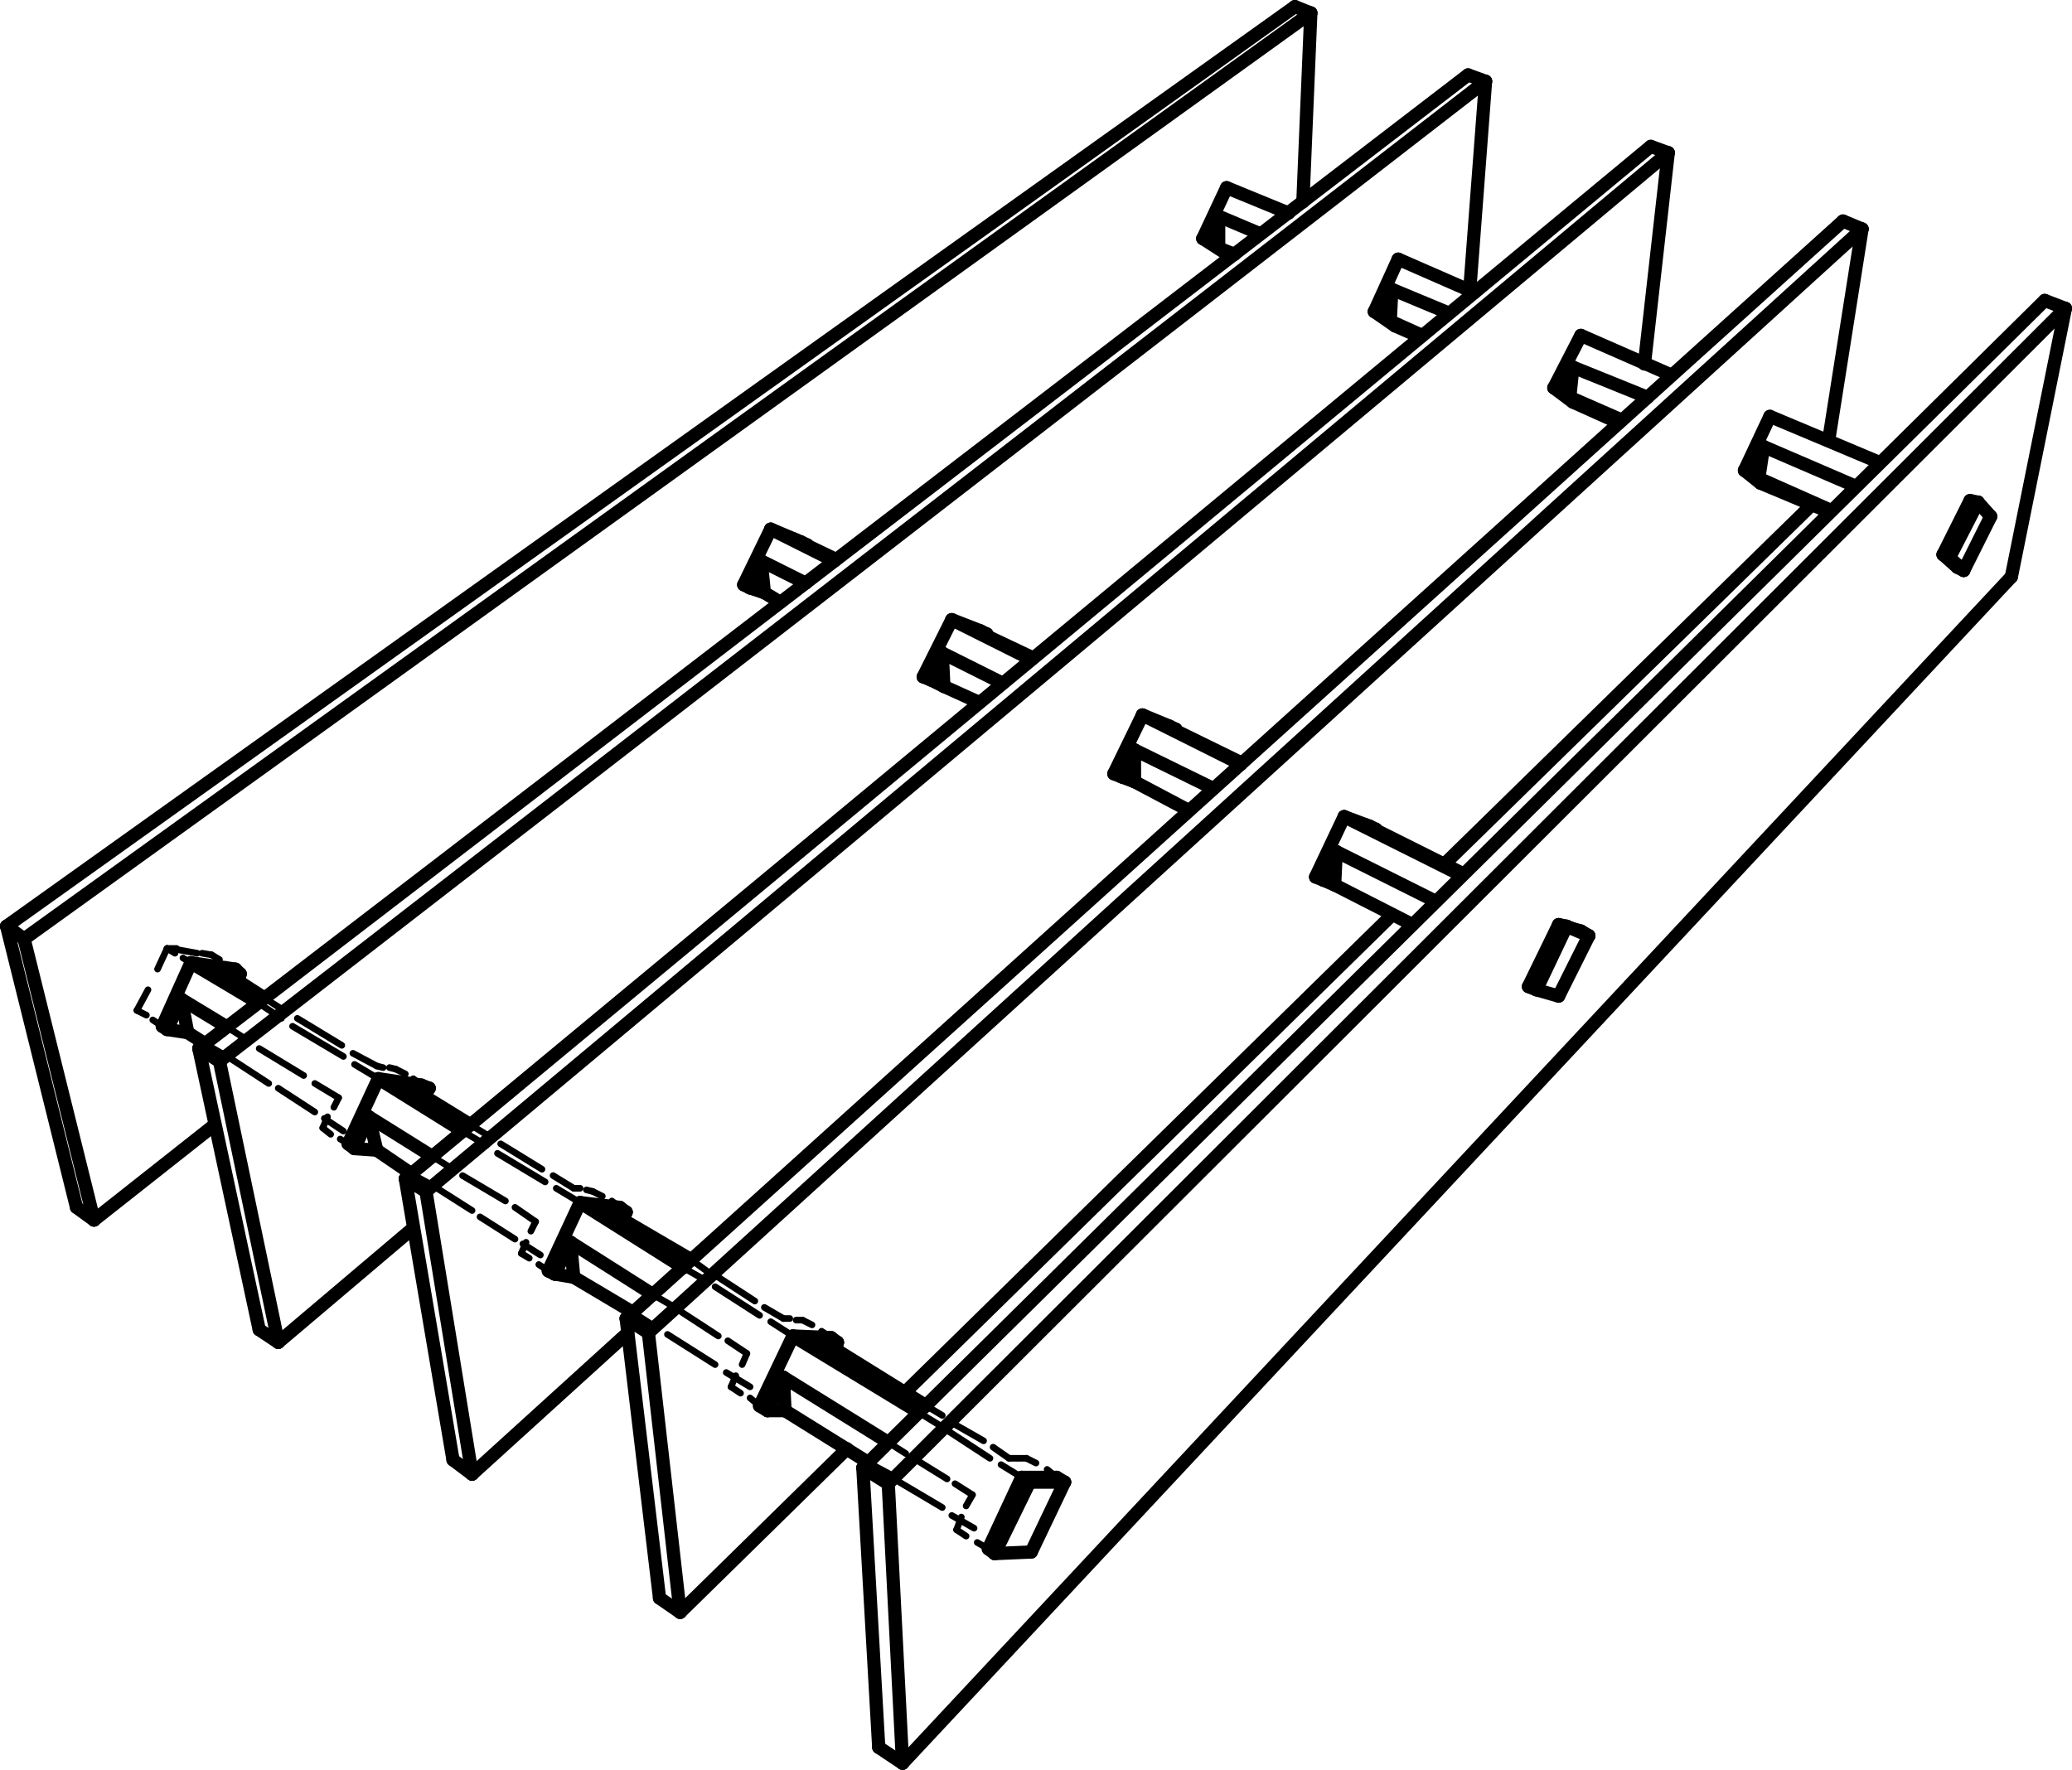 <svg xmlns="http://www.w3.org/2000/svg" viewBox="0 0 156.52 133.72">
  <defs>
    <style>
      .cls-1, .cls-2 {
        fill: none;
        stroke: #000;
        stroke-linecap: round;
        stroke-linejoin: round;
      }

      .cls-1 {
        stroke-width: 0.5px;
      }

      .cls-2 {
        stroke-width: 1px;
      }
    </style>
  </defs>
  <g id="Layer_2" data-name="Layer 2">
    <g id="Layer_1-2" data-name="Layer 1">
      <g>
        <line class="cls-1" x1="59.18" y1="99.62" x2="57.74" y2="98.78"/>
        <line class="cls-1" x1="57.02" y1="98.3" x2="54.26" y2="96.5"/>
        <line class="cls-1" x1="53.54" y1="96.14" x2="52.22" y2="95.18"/>
        <line class="cls-1" x1="60.62" y1="99.74" x2="60.14" y2="99.74"/>
        <line class="cls-1" x1="59.66" y1="99.62" x2="59.18" y2="99.62"/>
        <line class="cls-1" x1="56.66" y1="104.78" x2="54.86" y2="103.7"/>
        <line class="cls-1" x1="54.02" y1="103.1" x2="50.42" y2="100.82"/>
        <line class="cls-1" x1="49.46" y1="100.22" x2="47.78" y2="99.14"/>
        <line class="cls-1" x1="49.34" y1="97.82" x2="50.78" y2="98.66"/>
        <line class="cls-1" x1="51.5" y1="99.14" x2="54.26" y2="100.94"/>
        <line class="cls-1" x1="54.98" y1="101.3" x2="56.42" y2="102.26"/>
        <line class="cls-1" x1="56.42" y1="102.26" x2="56.06" y2="103.1"/>
        <line class="cls-1" x1="55.58" y1="103.94" x2="55.22" y2="104.78"/>
        <line class="cls-1" x1="76.22" y1="110.18" x2="75.02" y2="109.34"/>
        <line class="cls-1" x1="74.3" y1="108.86" x2="71.78" y2="107.42"/>
        <line class="cls-1" x1="71.18" y1="106.94" x2="69.98" y2="106.22"/>
        <line class="cls-1" x1="77.54" y1="110.18" x2="76.94" y2="110.18"/>
        <line class="cls-1" x1="76.82" y1="110.18" x2="76.22" y2="110.18"/>
        <line class="cls-1" x1="73.58" y1="115.46" x2="71.9" y2="114.5"/>
        <line class="cls-1" x1="71.18" y1="113.9" x2="67.94" y2="111.98"/>
        <line class="cls-1" x1="67.22" y1="111.38" x2="65.66" y2="110.54"/>
        <line class="cls-1" x1="67.1" y1="108.98" x2="68.42" y2="109.82"/>
        <line class="cls-1" x1="69.02" y1="110.18" x2="71.54" y2="111.74"/>
        <line class="cls-1" x1="72.14" y1="112.1" x2="73.46" y2="112.94"/>
        <line class="cls-1" x1="73.46" y1="112.94" x2="72.98" y2="113.78"/>
        <line class="cls-1" x1="72.62" y1="114.62" x2="72.26" y2="115.58"/>
        <line class="cls-1" x1="28.46" y1="80.54" x2="26.66" y2="79.58"/>
        <line class="cls-1" x1="25.82" y1="78.98" x2="22.46" y2="76.94"/>
        <line class="cls-1" x1="21.62" y1="76.46" x2="19.94" y2="75.38"/>
        <line class="cls-1" x1="29.9" y1="80.78" x2="29.42" y2="80.66"/>
        <line class="cls-1" x1="28.94" y1="80.66" x2="28.46" y2="80.54"/>
        <line class="cls-1" x1="25.94" y1="85.46" x2="24.5" y2="84.5"/>
        <line class="cls-1" x1="23.78" y1="84.02" x2="21.02" y2="82.22"/>
        <line class="cls-1" x1="20.3" y1="81.86" x2="17.54" y2="80.06"/>
        <line class="cls-1" x1="16.94" y1="79.7" x2="15.5" y2="78.86"/>
        <line class="cls-1" x1="17.06" y1="77.54" x2="18.74" y2="78.62"/>
        <line class="cls-1" x1="19.58" y1="79.22" x2="22.94" y2="81.26"/>
        <line class="cls-1" x1="23.78" y1="81.86" x2="25.58" y2="82.94"/>
        <line class="cls-1" x1="25.58" y1="82.94" x2="25.22" y2="83.66"/>
        <line class="cls-1" x1="24.74" y1="84.38" x2="24.38" y2="85.22"/>
        <line class="cls-2" x1="52.22" y1="95.18" x2="45.86" y2="91.46"/>
        <line class="cls-2" x1="45.86" y1="91.46" x2="47.3" y2="91.58"/>
        <line class="cls-2" x1="47.3" y1="91.58" x2="47.06" y2="92.18"/>
        <line class="cls-2" x1="43.34" y1="96.5" x2="43.1" y2="93.86"/>
        <line class="cls-2" x1="47.78" y1="99.14" x2="43.34" y2="96.5"/>
        <line class="cls-2" x1="43.1" y1="93.86" x2="49.34" y2="97.82"/>
        <line class="cls-2" x1="43.34" y1="96.5" x2="41.9" y2="96.26"/>
        <line class="cls-2" x1="41.9" y1="96.26" x2="43.1" y2="93.86"/>
        <line class="cls-2" x1="69.98" y1="106.22" x2="62.06" y2="101.3"/>
        <line class="cls-2" x1="62.06" y1="101.3" x2="63.26" y2="101.42"/>
        <line class="cls-2" x1="63.26" y1="101.42" x2="63.14" y2="102.02"/>
        <line class="cls-2" x1="59.3" y1="106.58" x2="59.18" y2="104.06"/>
        <line class="cls-2" x1="65.66" y1="110.54" x2="59.3" y2="106.58"/>
        <line class="cls-2" x1="59.18" y1="104.06" x2="67.1" y2="108.98"/>
        <line class="cls-2" x1="59.3" y1="106.58" x2="57.98" y2="106.58"/>
        <line class="cls-2" x1="57.98" y1="106.58" x2="59.18" y2="104.06"/>
        <line class="cls-2" x1="19.94" y1="75.38" x2="16.58" y2="73.22"/>
        <line class="cls-2" x1="16.58" y1="73.22" x2="18.14" y2="73.58"/>
        <line class="cls-2" x1="18.14" y1="73.58" x2="18.02" y2="74.18"/>
        <line class="cls-2" x1="14.18" y1="78.02" x2="13.7" y2="75.5"/>
        <line class="cls-2" x1="15.5" y1="78.86" x2="14.18" y2="78.02"/>
        <line class="cls-2" x1="13.7" y1="75.5" x2="17.06" y2="77.54"/>
        <line class="cls-2" x1="14.18" y1="78.02" x2="12.62" y2="77.78"/>
        <line class="cls-2" x1="12.62" y1="77.78" x2="13.7" y2="75.5"/>
        <line class="cls-2" x1="77.78" y1="111.98" x2="80.42" y2="111.98"/>
        <line class="cls-2" x1="75.14" y1="117.38" x2="77.78" y2="111.98"/>
        <line class="cls-2" x1="77.9" y1="117.26" x2="75.14" y2="117.38"/>
        <line class="cls-2" x1="80.42" y1="111.98" x2="77.9" y2="117.26"/>
        <line class="cls-2" x1="46.82" y1="91.22" x2="47.3" y2="91.58"/>
        <line class="cls-2" x1="31.82" y1="81.98" x2="32.42" y2="82.22"/>
        <line class="cls-2" x1="17.78" y1="73.22" x2="18.14" y2="73.58"/>
        <line class="cls-2" x1="14.42" y1="72.74" x2="19.46" y2="75.74"/>
        <line class="cls-2" x1="28.58" y1="81.5" x2="34.94" y2="85.46"/>
        <line class="cls-2" x1="43.82" y1="90.86" x2="51.62" y2="95.78"/>
        <line class="cls-2" x1="59.9" y1="100.94" x2="69.38" y2="106.7"/>
        <line class="cls-2" x1="77.18" y1="111.62" x2="77.78" y2="111.98"/>
        <line class="cls-2" x1="79.82" y1="111.62" x2="80.42" y2="111.98"/>
        <line class="cls-2" x1="62.78" y1="101.06" x2="63.26" y2="101.42"/>
        <line class="cls-2" x1="41.42" y1="96.02" x2="41.9" y2="96.26"/>
        <line class="cls-2" x1="26.3" y1="86.42" x2="26.78" y2="86.78"/>
        <line class="cls-2" x1="12.26" y1="77.54" x2="12.62" y2="77.78"/>
        <line class="cls-2" x1="74.66" y1="117.02" x2="75.14" y2="117.38"/>
        <line class="cls-2" x1="57.38" y1="106.22" x2="57.98" y2="106.58"/>
        <line class="cls-1" x1="44.78" y1="90.02" x2="45.5" y2="90.38"/>
        <line class="cls-1" x1="46.22" y1="90.74" x2="46.82" y2="91.22"/>
        <line class="cls-1" x1="29.9" y1="80.78" x2="30.62" y2="81.14"/>
        <line class="cls-1" x1="31.22" y1="81.5" x2="31.82" y2="81.98"/>
        <line class="cls-1" x1="15.98" y1="72.14" x2="16.58" y2="72.5"/>
        <line class="cls-1" x1="17.06" y1="72.86" x2="17.78" y2="73.22"/>
        <line class="cls-1" x1="15.98" y1="72.14" x2="15.26" y2="72.02"/>
        <line class="cls-1" x1="14.9" y1="72.02" x2="13.58" y2="71.78"/>
        <line class="cls-1" x1="13.34" y1="71.66" x2="12.62" y2="71.66"/>
        <line class="cls-1" x1="12.62" y1="71.66" x2="13.22" y2="72.02"/>
        <line class="cls-1" x1="13.82" y1="72.38" x2="14.42" y2="72.74"/>
        <line class="cls-1" x1="19.46" y1="75.74" x2="21.26" y2="76.94"/>
        <line class="cls-1" x1="22.1" y1="77.54" x2="25.94" y2="79.82"/>
        <line class="cls-1" x1="26.78" y1="80.42" x2="28.58" y2="81.5"/>
        <line class="cls-1" x1="34.94" y1="85.46" x2="36.74" y2="86.54"/>
        <line class="cls-1" x1="37.58" y1="87.14" x2="41.18" y2="89.3"/>
        <line class="cls-1" x1="42.02" y1="89.78" x2="43.82" y2="90.86"/>
        <line class="cls-1" x1="51.62" y1="95.78" x2="53.3" y2="96.74"/>
        <line class="cls-1" x1="54.02" y1="97.22" x2="57.38" y2="99.38"/>
        <line class="cls-1" x1="58.22" y1="99.86" x2="59.9" y2="100.94"/>
        <line class="cls-1" x1="69.38" y1="106.7" x2="70.94" y2="107.66"/>
        <line class="cls-1" x1="71.66" y1="108.14" x2="74.78" y2="110.18"/>
        <line class="cls-1" x1="75.62" y1="110.66" x2="77.18" y2="111.62"/>
        <line class="cls-1" x1="77.54" y1="110.18" x2="78.26" y2="110.54"/>
        <line class="cls-1" x1="79.1" y1="111.02" x2="79.82" y2="111.62"/>
        <line class="cls-1" x1="60.62" y1="99.74" x2="61.34" y2="100.1"/>
        <line class="cls-1" x1="62.06" y1="100.58" x2="62.78" y2="101.06"/>
        <line class="cls-1" x1="39.38" y1="94.7" x2="39.98" y2="95.06"/>
        <line class="cls-1" x1="40.7" y1="95.54" x2="41.42" y2="96.02"/>
        <line class="cls-1" x1="24.38" y1="85.22" x2="24.98" y2="85.7"/>
        <line class="cls-1" x1="25.7" y1="86.06" x2="26.3" y2="86.42"/>
        <line class="cls-1" x1="10.34" y1="76.34" x2="11.06" y2="76.7"/>
        <line class="cls-1" x1="11.54" y1="77.06" x2="12.26" y2="77.54"/>
        <line class="cls-1" x1="72.26" y1="115.58" x2="72.98" y2="116.06"/>
        <line class="cls-1" x1="73.82" y1="116.54" x2="74.66" y2="117.02"/>
        <line class="cls-1" x1="55.22" y1="104.78" x2="55.94" y2="105.26"/>
        <line class="cls-1" x1="56.66" y1="105.62" x2="57.38" y2="106.22"/>
        <line class="cls-1" x1="12.62" y1="71.66" x2="11.9" y2="73.22"/>
        <line class="cls-1" x1="11.18" y1="74.78" x2="10.34" y2="76.34"/>
        <line class="cls-1" x1="44.78" y1="90.02" x2="44.3" y2="89.9"/>
        <line class="cls-1" x1="43.82" y1="89.78" x2="43.34" y2="89.78"/>
        <line class="cls-1" x1="43.34" y1="89.78" x2="41.78" y2="88.82"/>
        <line class="cls-1" x1="40.94" y1="88.34" x2="37.82" y2="86.42"/>
        <line class="cls-1" x1="37.1" y1="85.94" x2="35.54" y2="84.98"/>
        <line class="cls-1" x1="40.82" y1="94.82" x2="39.5" y2="93.98"/>
        <line class="cls-1" x1="38.9" y1="93.62" x2="36.26" y2="91.94"/>
        <line class="cls-1" x1="35.66" y1="91.46" x2="33.02" y2="89.78"/>
        <line class="cls-1" x1="32.42" y1="89.42" x2="31.1" y2="88.7"/>
        <line class="cls-1" x1="32.66" y1="87.38" x2="34.22" y2="88.34"/>
        <line class="cls-1" x1="34.94" y1="88.82" x2="38.18" y2="90.74"/>
        <line class="cls-1" x1="38.9" y1="91.22" x2="40.46" y2="92.3"/>
        <line class="cls-1" x1="40.46" y1="92.3" x2="40.1" y2="93.02"/>
        <line class="cls-1" x1="39.74" y1="93.86" x2="39.38" y2="94.7"/>
        <line class="cls-2" x1="35.54" y1="84.98" x2="30.86" y2="82.1"/>
        <line class="cls-2" x1="30.86" y1="82.1" x2="32.42" y2="82.22"/>
        <line class="cls-2" x1="31.1" y1="88.7" x2="28.46" y2="86.9"/>
        <line class="cls-2" x1="28.46" y1="86.9" x2="26.78" y2="86.78"/>
        <line class="cls-2" x1="28.46" y1="86.9" x2="27.86" y2="84.38"/>
        <line class="cls-2" x1="27.86" y1="84.38" x2="32.66" y2="87.38"/>
        <line class="cls-2" x1="26.78" y1="86.78" x2="27.86" y2="84.38"/>
        <line class="cls-2" x1="32.42" y1="82.22" x2="32.06" y2="82.82"/>
        <line class="cls-2" x1="93.74" y1="57.62" x2="87.86" y2="54.74"/>
        <line class="cls-2" x1="87.86" y1="54.74" x2="88.82" y2="55.1"/>
        <line class="cls-2" x1="88.82" y1="55.1" x2="88.82" y2="55.22"/>
        <line class="cls-2" x1="85.7" y1="59.06" x2="85.7" y2="56.66"/>
        <line class="cls-2" x1="89.78" y1="61.22" x2="85.7" y2="59.06"/>
        <line class="cls-2" x1="85.7" y1="56.66" x2="91.58" y2="59.54"/>
        <line class="cls-2" x1="85.7" y1="59.06" x2="84.74" y2="58.7"/>
        <line class="cls-2" x1="84.74" y1="58.7" x2="85.7" y2="56.66"/>
        <line class="cls-2" x1="110.54" y1="66.02" x2="103.1" y2="62.3"/>
        <line class="cls-2" x1="103.1" y1="62.3" x2="103.94" y2="62.66"/>
        <line class="cls-2" x1="103.94" y1="62.66" x2="103.94" y2="62.78"/>
        <line class="cls-2" x1="100.82" y1="66.86" x2="100.94" y2="64.34"/>
        <line class="cls-2" x1="106.7" y1="69.86" x2="100.82" y2="66.86"/>
        <line class="cls-2" x1="100.94" y1="64.34" x2="108.38" y2="68.06"/>
        <line class="cls-2" x1="100.82" y1="66.86" x2="99.98" y2="66.5"/>
        <line class="cls-2" x1="99.98" y1="66.5" x2="100.94" y2="64.34"/>
        <line class="cls-2" x1="63.14" y1="42.26" x2="59.9" y2="40.7"/>
        <line class="cls-2" x1="59.9" y1="40.7" x2="60.98" y2="41.18"/>
        <line class="cls-2" x1="60.98" y1="41.18" x2="60.98" y2="41.18"/>
        <line class="cls-2" x1="57.74" y1="44.78" x2="57.5" y2="42.38"/>
        <line class="cls-2" x1="58.94" y1="45.5" x2="57.74" y2="44.78"/>
        <line class="cls-2" x1="57.5" y1="42.38" x2="60.86" y2="44.06"/>
        <line class="cls-2" x1="57.74" y1="44.78" x2="56.66" y2="44.42"/>
        <line class="cls-2" x1="56.66" y1="44.42" x2="57.5" y2="42.38"/>
        <line class="cls-2" x1="118.34" y1="69.98" x2="120.02" y2="70.7"/>
        <line class="cls-2" x1="116.06" y1="74.78" x2="118.34" y2="69.98"/>
        <line class="cls-2" x1="117.74" y1="75.26" x2="116.06" y2="74.78"/>
        <line class="cls-2" x1="120.02" y1="70.7" x2="117.74" y2="75.26"/>
        <line class="cls-2" x1="88.34" y1="54.86" x2="88.82" y2="55.1"/>
        <line class="cls-2" x1="74.06" y1="47.66" x2="74.54" y2="47.9"/>
        <line class="cls-2" x1="60.5" y1="40.94" x2="60.98" y2="41.18"/>
        <line class="cls-2" x1="58.22" y1="39.98" x2="63.02" y2="42.38"/>
        <line class="cls-2" x1="71.9" y1="46.82" x2="77.9" y2="49.82"/>
        <line class="cls-2" x1="86.3" y1="54.02" x2="93.74" y2="57.74"/>
        <line class="cls-2" x1="101.54" y1="61.7" x2="110.42" y2="66.14"/>
        <line class="cls-2" x1="117.74" y1="69.86" x2="118.34" y2="69.98"/>
        <line class="cls-2" x1="119.42" y1="70.34" x2="120.02" y2="70.7"/>
        <line class="cls-2" x1="103.46" y1="62.42" x2="103.94" y2="62.66"/>
        <line class="cls-2" x1="84.14" y1="58.46" x2="84.74" y2="58.7"/>
        <line class="cls-2" x1="69.74" y1="51.14" x2="70.34" y2="51.38"/>
        <line class="cls-2" x1="56.18" y1="44.18" x2="56.66" y2="44.42"/>
        <line class="cls-2" x1="115.46" y1="74.54" x2="116.06" y2="74.78"/>
        <line class="cls-2" x1="99.38" y1="66.26" x2="99.98" y2="66.5"/>
        <line class="cls-2" x1="78.02" y1="49.7" x2="73.46" y2="47.54"/>
        <line class="cls-2" x1="73.46" y1="47.54" x2="74.54" y2="47.9"/>
        <line class="cls-2" x1="73.94" y1="53.06" x2="71.3" y2="51.86"/>
        <line class="cls-2" x1="71.3" y1="51.86" x2="70.34" y2="51.38"/>
        <line class="cls-2" x1="71.3" y1="51.86" x2="71.18" y2="49.34"/>
        <line class="cls-2" x1="71.18" y1="49.34" x2="75.74" y2="51.62"/>
        <line class="cls-2" x1="70.34" y1="51.38" x2="71.18" y2="49.34"/>
        <line class="cls-2" x1="74.54" y1="47.9" x2="74.42" y2="48.02"/>
        <line class="cls-2" x1="118.58" y1="30.02" x2="118.82" y2="27.74"/>
        <line class="cls-2" x1="122.42" y1="31.7" x2="118.58" y2="30.02"/>
        <line class="cls-2" x1="118.82" y1="27.74" x2="124.46" y2="30.02"/>
        <line class="cls-2" x1="118.58" y1="30.02" x2="117.86" y2="29.54"/>
        <line class="cls-2" x1="117.86" y1="29.54" x2="118.82" y2="27.74"/>
        <line class="cls-2" x1="132.86" y1="36.14" x2="133.22" y2="33.74"/>
        <line class="cls-2" x1="138.26" y1="38.54" x2="132.86" y2="36.14"/>
        <line class="cls-2" x1="133.22" y1="33.74" x2="140.18" y2="36.74"/>
        <line class="cls-2" x1="132.86" y1="36.14" x2="132.26" y2="35.78"/>
        <line class="cls-2" x1="132.26" y1="35.78" x2="133.22" y2="33.74"/>
        <line class="cls-2" x1="92.06" y1="18.74" x2="92.06" y2="16.34"/>
        <line class="cls-2" x1="93.26" y1="19.22" x2="92.06" y2="18.74"/>
        <line class="cls-2" x1="92.06" y1="16.34" x2="95.18" y2="17.66"/>
        <line class="cls-2" x1="92.06" y1="18.74" x2="91.22" y2="18.14"/>
        <line class="cls-2" x1="91.22" y1="18.14" x2="92.06" y2="16.34"/>
        <line class="cls-2" x1="149.42" y1="37.94" x2="150.38" y2="39.02"/>
        <line class="cls-2" x1="147.26" y1="42.14" x2="149.42" y2="37.94"/>
        <line class="cls-2" x1="148.34" y1="43.1" x2="147.26" y2="42.14"/>
        <line class="cls-2" x1="150.38" y1="39.02" x2="148.34" y2="43.1"/>
        <line class="cls-2" x1="92.66" y1="14.18" x2="97.34" y2="16.1"/>
        <line class="cls-2" x1="105.62" y1="19.58" x2="111.38" y2="22.1"/>
        <line class="cls-2" x1="119.42" y1="25.34" x2="126.26" y2="28.34"/>
        <line class="cls-2" x1="133.7" y1="31.46" x2="141.98" y2="34.94"/>
        <line class="cls-2" x1="148.82" y1="37.82" x2="149.42" y2="37.94"/>
        <line class="cls-2" x1="117.38" y1="29.3" x2="117.86" y2="29.54"/>
        <line class="cls-2" x1="103.82" y1="23.54" x2="104.3" y2="23.78"/>
        <line class="cls-2" x1="90.86" y1="18.02" x2="91.22" y2="18.14"/>
        <line class="cls-2" x1="92.54" y1="19.1" x2="93.02" y2="19.34"/>
        <line class="cls-2" x1="105.38" y1="24.62" x2="107.3" y2="25.46"/>
        <line class="cls-2" x1="118.82" y1="30.38" x2="122.3" y2="31.94"/>
        <line class="cls-2" x1="132.98" y1="36.5" x2="138.14" y2="38.66"/>
        <line class="cls-2" x1="147.86" y1="42.86" x2="148.34" y2="43.1"/>
        <line class="cls-2" x1="146.78" y1="41.9" x2="147.26" y2="42.14"/>
        <line class="cls-2" x1="131.78" y1="35.54" x2="132.26" y2="35.78"/>
        <line class="cls-2" x1="107.42" y1="25.34" x2="105.02" y2="24.26"/>
        <line class="cls-2" x1="105.02" y1="24.26" x2="104.3" y2="23.78"/>
        <line class="cls-2" x1="105.02" y1="24.26" x2="105.14" y2="21.86"/>
        <line class="cls-2" x1="105.14" y1="21.86" x2="109.46" y2="23.66"/>
        <line class="cls-2" x1="104.3" y1="23.78" x2="105.14" y2="21.86"/>
        <line class="cls-2" x1="77.18" y1="111.62" x2="79.82" y2="111.62"/>
        <line class="cls-2" x1="74.66" y1="117.02" x2="77.18" y2="111.62"/>
        <line class="cls-2" x1="147.86" y1="42.86" x2="146.78" y2="41.9"/>
        <line class="cls-2" x1="146.78" y1="41.9" x2="148.82" y2="37.82"/>
        <line class="cls-2" x1="117.74" y1="69.86" x2="119.42" y2="70.34"/>
        <line class="cls-2" x1="115.46" y1="74.54" x2="117.74" y2="69.86"/>
        <line class="cls-2" x1="66.38" y1="132.02" x2="65.18" y2="110.9"/>
        <line class="cls-2" x1="154.46" y1="22.7" x2="65.18" y2="110.9"/>
        <line class="cls-2" x1="65.18" y1="110.9" x2="67.1" y2="112.1"/>
        <line class="cls-2" x1="156.02" y1="23.3" x2="67.1" y2="112.1"/>
        <line class="cls-2" x1="156.02" y1="23.3" x2="154.46" y2="22.7"/>
        <line class="cls-2" x1="67.1" y1="112.1" x2="68.18" y2="133.22"/>
        <line class="cls-2" x1="151.94" y1="43.58" x2="68.18" y2="133.22"/>
        <line class="cls-2" x1="151.94" y1="43.58" x2="156.02" y2="23.3"/>
        <line class="cls-2" x1="68.18" y1="133.22" x2="66.38" y2="132.02"/>
        <line class="cls-2" x1="59.9" y1="100.94" x2="62.78" y2="101.06"/>
        <line class="cls-2" x1="57.38" y1="106.22" x2="59.9" y2="100.94"/>
        <line class="cls-2" x1="132.98" y1="36.5" x2="131.78" y2="35.54"/>
        <line class="cls-2" x1="131.78" y1="35.54" x2="133.7" y2="31.46"/>
        <line class="cls-2" x1="101.54" y1="61.7" x2="103.46" y2="62.42"/>
        <line class="cls-2" x1="99.38" y1="66.26" x2="101.54" y2="61.7"/>
        <line class="cls-2" x1="49.82" y1="120.74" x2="47.3" y2="99.62"/>
        <line class="cls-2" x1="139.22" y1="16.7" x2="47.3" y2="99.62"/>
        <line class="cls-2" x1="47.3" y1="99.62" x2="48.98" y2="100.7"/>
        <line class="cls-2" x1="140.66" y1="17.3" x2="48.98" y2="100.7"/>
        <line class="cls-2" x1="140.66" y1="17.3" x2="139.22" y2="16.7"/>
        <line class="cls-2" x1="48.98" y1="100.7" x2="51.38" y2="121.82"/>
        <line class="cls-2" x1="136.82" y1="38.18" x2="109.1" y2="65.3"/>
        <line class="cls-2" x1="105.14" y1="69.14" x2="68.3" y2="105.26"/>
        <line class="cls-2" x1="63.98" y1="109.46" x2="51.38" y2="121.82"/>
        <line class="cls-2" x1="138.14" y1="33.26" x2="140.66" y2="17.3"/>
        <line class="cls-2" x1="51.38" y1="121.82" x2="49.82" y2="120.74"/>
        <line class="cls-2" x1="43.82" y1="90.86" x2="46.82" y2="91.22"/>
        <line class="cls-2" x1="41.42" y1="96.02" x2="43.82" y2="90.86"/>
        <line class="cls-2" x1="118.82" y1="30.38" x2="117.38" y2="29.3"/>
        <line class="cls-2" x1="117.38" y1="29.3" x2="119.42" y2="25.34"/>
        <line class="cls-2" x1="86.3" y1="54.02" x2="88.34" y2="54.86"/>
        <line class="cls-2" x1="84.14" y1="58.46" x2="86.3" y2="54.02"/>
        <line class="cls-2" x1="34.22" y1="110.3" x2="30.62" y2="89.06"/>
        <line class="cls-2" x1="124.7" y1="11.06" x2="30.62" y2="89.06"/>
        <line class="cls-2" x1="30.62" y1="89.06" x2="32.18" y2="90.02"/>
        <line class="cls-2" x1="126.02" y1="11.54" x2="32.18" y2="90.02"/>
        <line class="cls-2" x1="126.02" y1="11.54" x2="124.7" y2="11.06"/>
        <line class="cls-2" x1="32.18" y1="90.02" x2="35.66" y2="111.38"/>
        <line class="cls-2" x1="47.42" y1="100.7" x2="35.66" y2="111.38"/>
        <line class="cls-2" x1="124.22" y1="27.5" x2="126.02" y2="11.54"/>
        <line class="cls-2" x1="35.66" y1="111.38" x2="34.22" y2="110.3"/>
        <line class="cls-2" x1="28.58" y1="81.5" x2="31.82" y2="81.98"/>
        <line class="cls-2" x1="26.3" y1="86.42" x2="28.58" y2="81.5"/>
        <line class="cls-2" x1="105.38" y1="24.62" x2="103.82" y2="23.54"/>
        <line class="cls-2" x1="103.82" y1="23.54" x2="105.62" y2="19.58"/>
        <line class="cls-2" x1="71.9" y1="46.82" x2="74.06" y2="47.66"/>
        <line class="cls-2" x1="69.74" y1="51.14" x2="71.9" y2="46.82"/>
        <line class="cls-2" x1="19.58" y1="100.46" x2="15.02" y2="79.22"/>
        <line class="cls-2" x1="110.9" y1="5.66" x2="15.02" y2="79.22"/>
        <line class="cls-2" x1="15.02" y1="79.22" x2="16.58" y2="80.18"/>
        <line class="cls-2" x1="112.22" y1="6.14" x2="16.58" y2="80.18"/>
        <line class="cls-2" x1="112.22" y1="6.14" x2="110.9" y2="5.66"/>
        <line class="cls-2" x1="16.58" y1="80.18" x2="21.02" y2="101.42"/>
        <line class="cls-2" x1="31.22" y1="92.78" x2="21.02" y2="101.42"/>
        <line class="cls-2" x1="111.02" y1="21.98" x2="112.22" y2="6.14"/>
        <line class="cls-2" x1="21.02" y1="101.42" x2="19.58" y2="100.46"/>
        <line class="cls-2" x1="14.42" y1="72.74" x2="17.78" y2="73.22"/>
        <line class="cls-2" x1="12.26" y1="77.54" x2="14.42" y2="72.74"/>
        <line class="cls-2" x1="92.54" y1="19.1" x2="90.86" y2="18.02"/>
        <line class="cls-2" x1="90.86" y1="18.02" x2="92.66" y2="14.18"/>
        <line class="cls-2" x1="58.22" y1="39.98" x2="60.5" y2="40.94"/>
        <line class="cls-2" x1="56.18" y1="44.18" x2="58.22" y2="39.98"/>
        <line class="cls-2" x1="5.78" y1="91.22" x2="0.5" y2="69.98"/>
        <line class="cls-2" x1="97.82" y1="0.5" x2="0.5" y2="69.98"/>
        <line class="cls-2" x1="0.5" y1="69.98" x2="1.82" y2="70.94"/>
        <line class="cls-2" x1="99.02" y1="0.98" x2="1.82" y2="70.94"/>
        <line class="cls-2" x1="99.02" y1="0.98" x2="97.82" y2="0.5"/>
        <line class="cls-2" x1="1.82" y1="70.94" x2="7.1" y2="92.18"/>
        <line class="cls-2" x1="16.22" y1="84.98" x2="7.1" y2="92.18"/>
        <line class="cls-2" x1="98.42" y1="15.26" x2="99.02" y2="0.98"/>
        <line class="cls-2" x1="7.1" y1="92.18" x2="5.78" y2="91.22"/>
      </g>
    </g>
  </g>
</svg>
